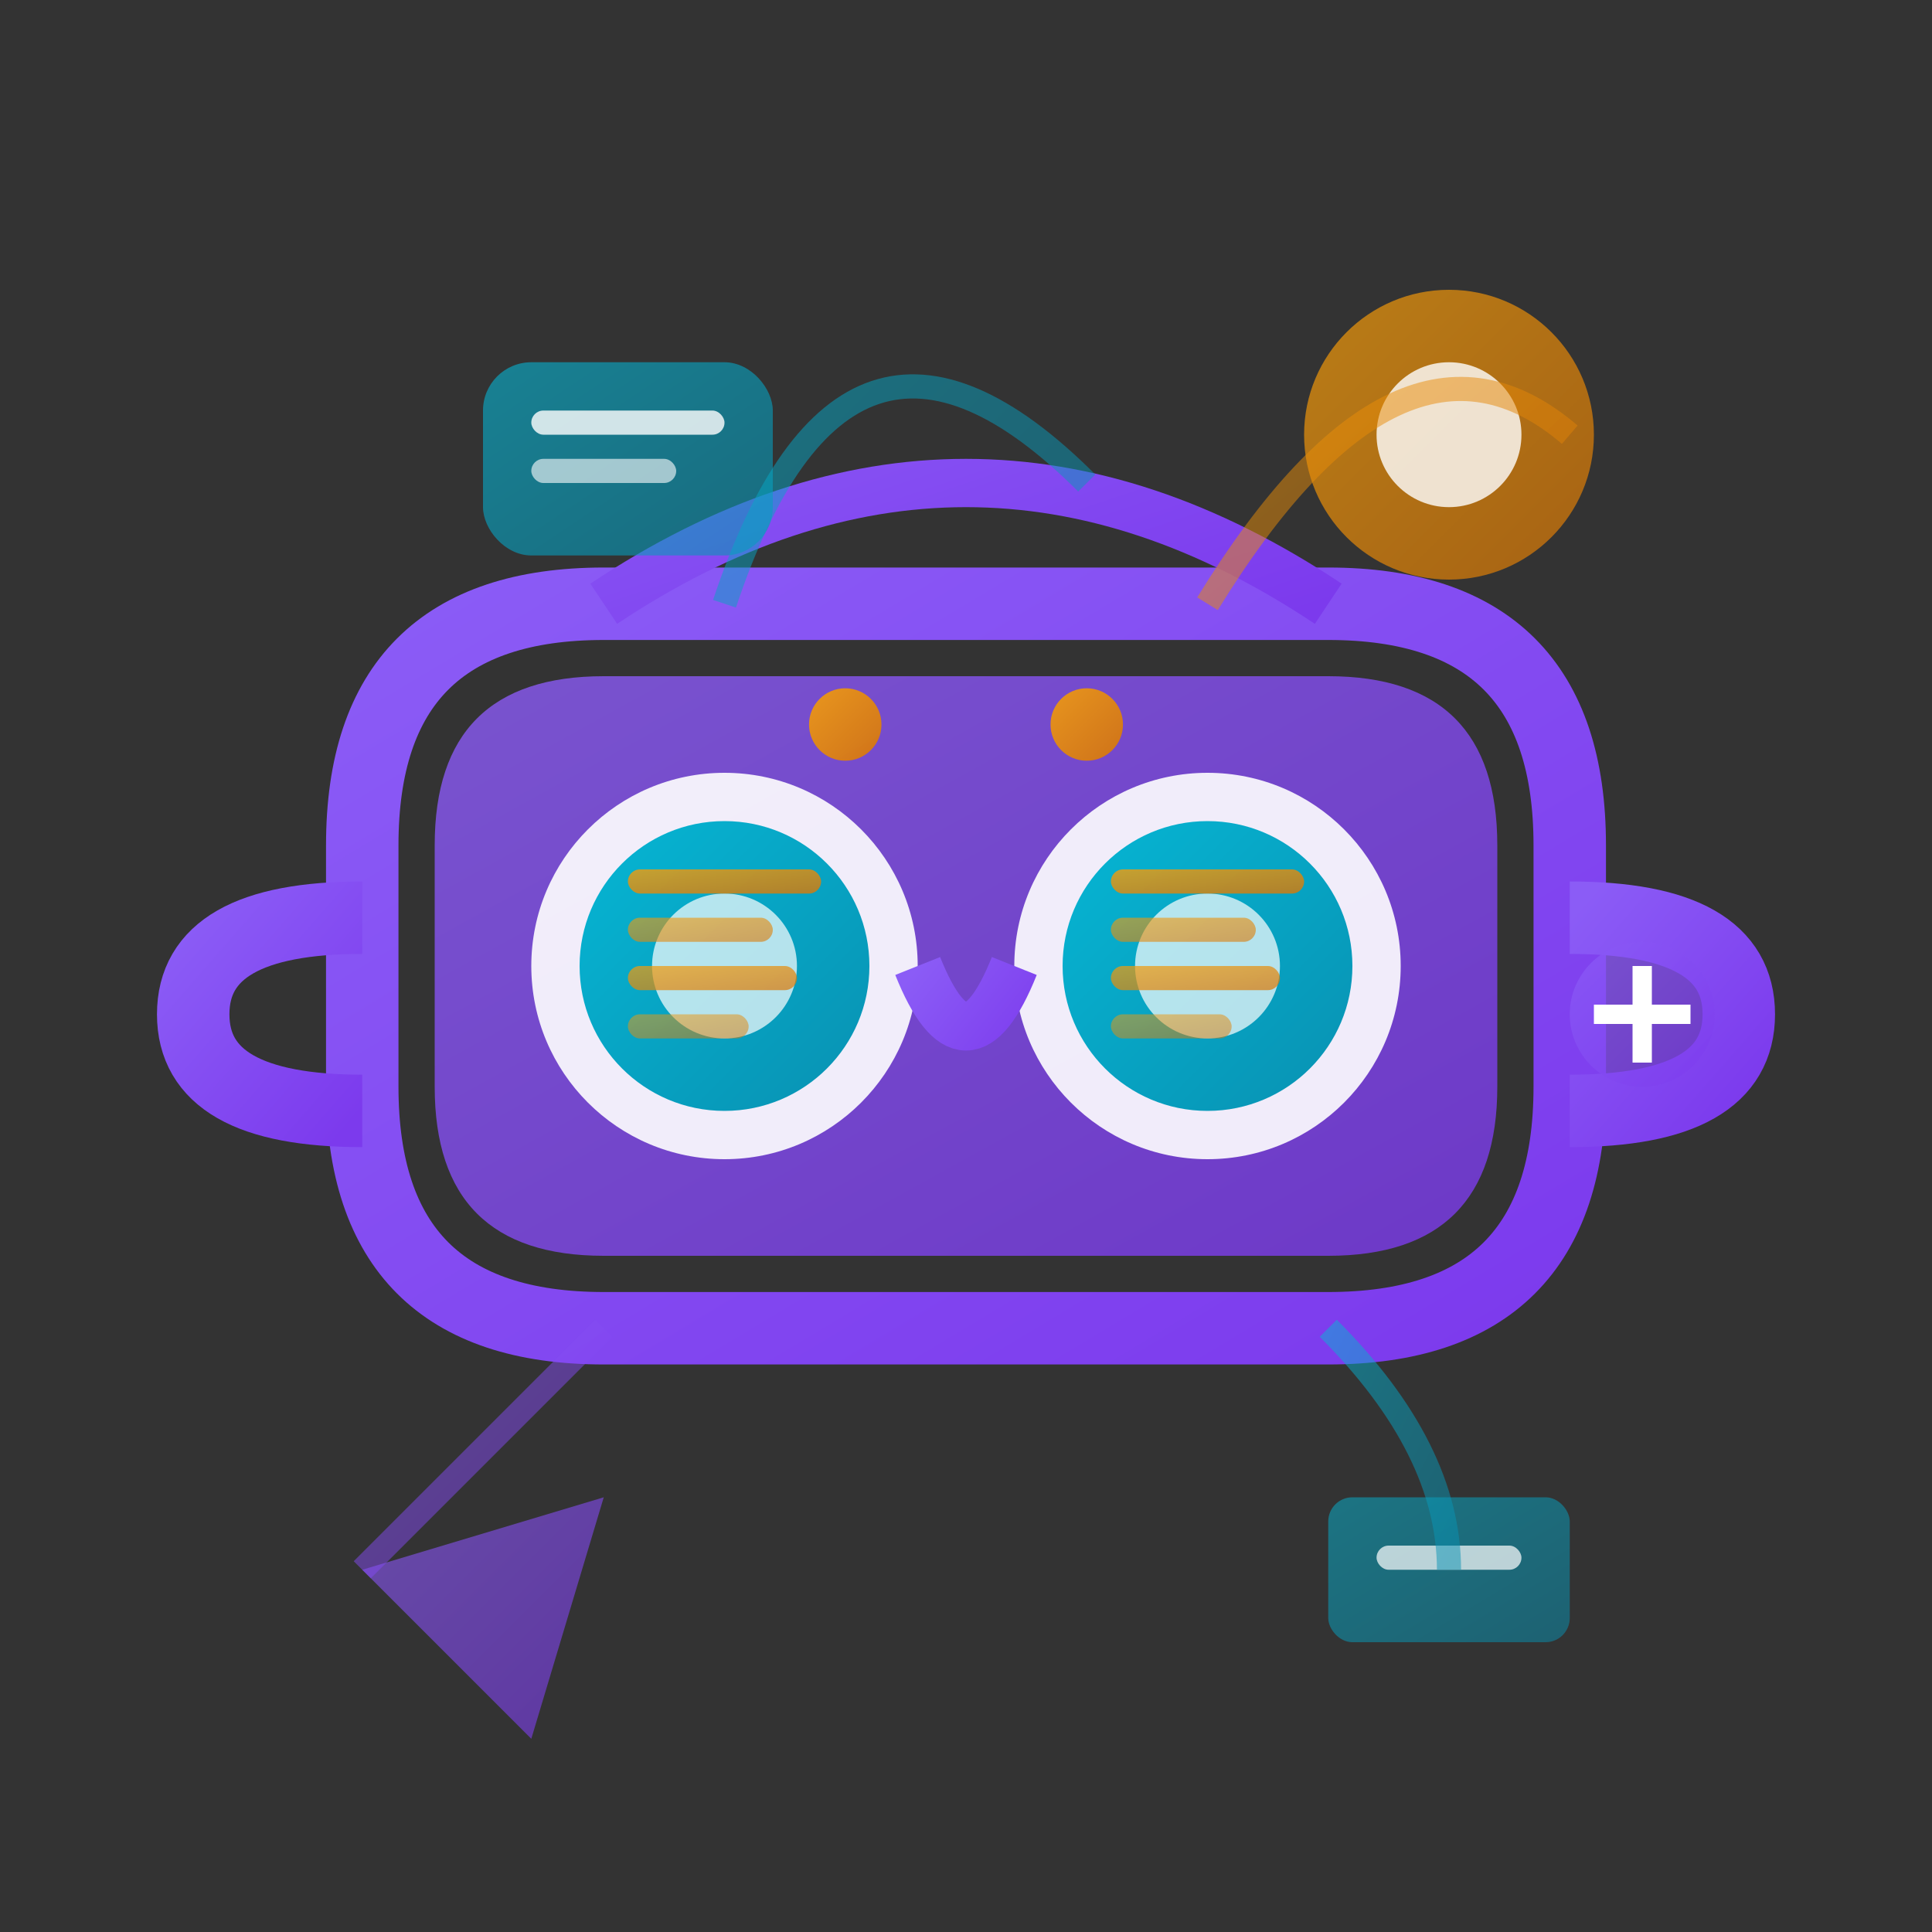 <svg width="80" height="80" viewBox="0 0 80 80" fill="none" xmlns="http://www.w3.org/2000/svg">
    <rect x="0" y="0" width="80" height="80" fill="#333333" stroke="none"/>
    <defs>
        <linearGradient id="techGradient" x1="0%" y1="0%" x2="100%" y2="100%">
            <stop offset="0%" style="stop-color:#8b5cf6"/>
            <stop offset="100%" style="stop-color:#7c3aed"/>
        </linearGradient>
        <linearGradient id="techAccentGradient" x1="0%" y1="0%" x2="100%" y2="100%">
            <stop offset="0%" style="stop-color:#06b6d4"/>
            <stop offset="100%" style="stop-color:#0891b2"/>
        </linearGradient>
        <linearGradient id="vrGradient" x1="0%" y1="0%" x2="100%" y2="100%">
            <stop offset="0%" style="stop-color:#f59e0b"/>
            <stop offset="100%" style="stop-color:#d97706"/>
        </linearGradient>
    </defs>
    
    <!-- VR Headset outline -->
    <path d="M15 35 Q15 25 25 25 L55 25 Q65 25 65 35 L65 45 Q65 55 55 55 L25 55 Q15 55 15 45 Z" 
          fill="none" stroke="url(#techGradient)" stroke-width="3"/>
    
    <!-- VR Headset body -->
    <path d="M18 35 Q18 28 25 28 L55 28 Q62 28 62 35 L62 45 Q62 52 55 52 L25 52 Q18 52 18 45 Z" 
          fill="url(#techGradient)" opacity="0.8"/>
    
    <!-- Left lens -->
    <circle cx="30" cy="40" r="8" fill="white" opacity="0.9"/>
    <circle cx="30" cy="40" r="6" fill="url(#techAccentGradient)"/>
    <circle cx="30" cy="40" r="3" fill="white" opacity="0.7"/>
    
    <!-- Right lens -->
    <circle cx="50" cy="40" r="8" fill="white" opacity="0.9"/>
    <circle cx="50" cy="40" r="6" fill="url(#techAccentGradient)"/>
    <circle cx="50" cy="40" r="3" fill="white" opacity="0.7"/>
    
    <!-- Nose bridge -->
    <path d="M38 40 Q40 45 42 40" stroke="url(#techGradient)" stroke-width="2" fill="none"/>
    
    <!-- Side straps -->
    <path d="M15 38 Q8 38 8 42 Q8 46 15 46" stroke="url(#techGradient)" stroke-width="3" fill="none"/>
    <path d="M65 38 Q72 38 72 42 Q72 46 65 46" stroke="url(#techGradient)" stroke-width="3" fill="none"/>
    
    <!-- Top strap -->
    <path d="M25 25 Q40 15 55 25" stroke="url(#techGradient)" stroke-width="2" fill="none"/>
    
    <!-- Digital display effects in lenses -->
    <rect x="26" y="36" width="8" height="1" rx="0.5" fill="url(#vrGradient)" opacity="0.8"/>
    <rect x="26" y="38" width="6" height="1" rx="0.5" fill="url(#vrGradient)" opacity="0.6"/>
    <rect x="26" y="40" width="7" height="1" rx="0.5" fill="url(#vrGradient)" opacity="0.7"/>
    <rect x="26" y="42" width="5" height="1" rx="0.5" fill="url(#vrGradient)" opacity="0.5"/>
    
    <rect x="46" y="36" width="8" height="1" rx="0.5" fill="url(#vrGradient)" opacity="0.8"/>
    <rect x="46" y="38" width="6" height="1" rx="0.5" fill="url(#vrGradient)" opacity="0.6"/>
    <rect x="46" y="40" width="7" height="1" rx="0.5" fill="url(#vrGradient)" opacity="0.7"/>
    <rect x="46" y="42" width="5" height="1" rx="0.5" fill="url(#vrGradient)" opacity="0.5"/>
    
    <!-- Floating UI elements around the headset -->
    <rect x="20" y="15" width="12" height="8" rx="2" fill="url(#techAccentGradient)" opacity="0.6"/>
    <rect x="22" y="17" width="8" height="1" rx="0.5" fill="white" opacity="0.8"/>
    <rect x="22" y="19" width="6" height="1" rx="0.5" fill="white" opacity="0.6"/>
    
    <circle cx="60" cy="18" r="6" fill="url(#vrGradient)" opacity="0.7"/>
    <circle cx="60" cy="18" r="3" fill="white" opacity="0.8"/>
    
    <polygon points="15,65 25,62 22,72" fill="url(#techGradient)" opacity="0.6"/>
    
    <rect x="55" y="62" width="10" height="6" rx="1" fill="url(#techAccentGradient)" opacity="0.5"/>
    <rect x="57" y="64" width="6" height="1" rx="0.5" fill="white" opacity="0.7"/>
    
    <!-- Connection/signal lines -->
    <path d="M30 25 Q35 10 45 20" stroke="url(#techAccentGradient)" stroke-width="1" opacity="0.5" fill="none"/>
    <path d="M50 25 Q58 12 65 18" stroke="url(#vrGradient)" stroke-width="1" opacity="0.5" fill="none"/>
    <path d="M25 55 Q18 62 15 65" stroke="url(#techGradient)" stroke-width="1" opacity="0.5" fill="none"/>
    <path d="M55 55 Q60 60 60 65" stroke="url(#techAccentGradient)" stroke-width="1" opacity="0.5" fill="none"/>
    
    <!-- Small indicator lights -->
    <circle cx="35" cy="30" r="1.5" fill="url(#vrGradient)" opacity="0.9"/>
    <circle cx="45" cy="30" r="1.5" fill="url(#vrGradient)" opacity="0.9"/>
    
    <!-- Adjustment dial -->
    <circle cx="68" cy="42" r="3" fill="url(#techGradient)" opacity="0.8"/>
    <path d="M66 42 L70 42 M68 40 L68 44" stroke="white" stroke-width="0.8"/>
</svg>
